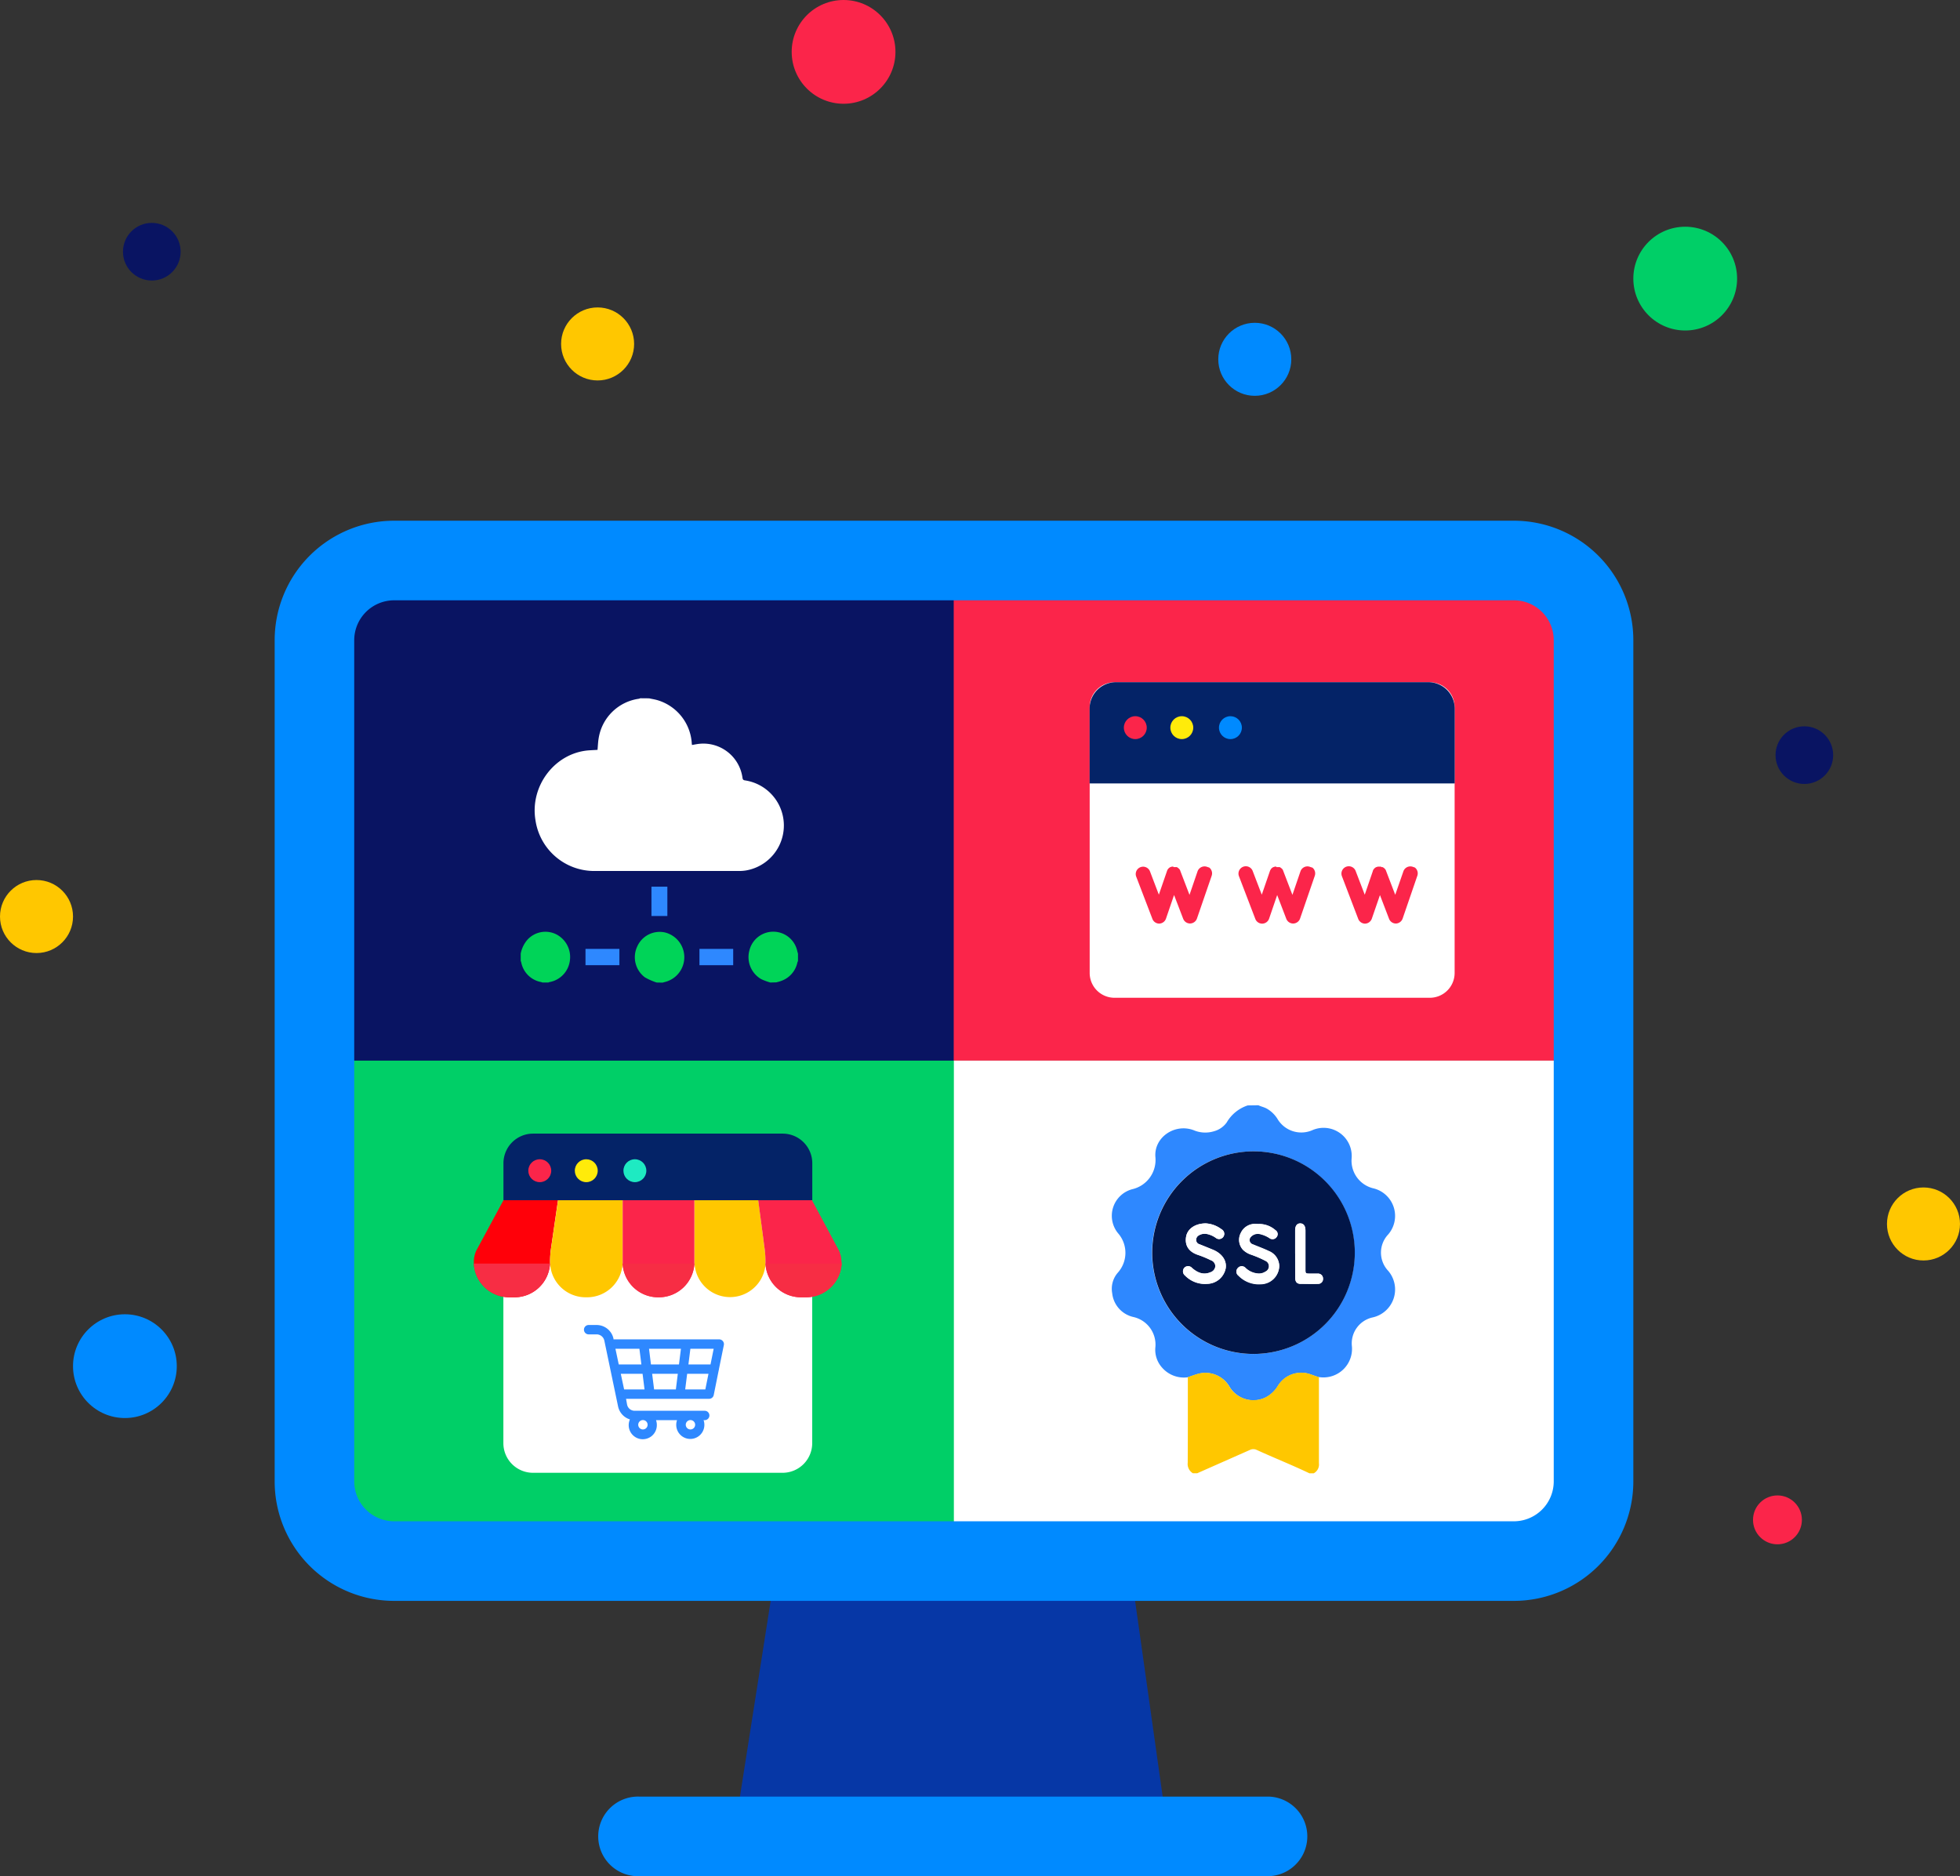 <svg xmlns="http://www.w3.org/2000/svg" viewBox="0 0 510 488.22"><rect x="0" y="0" width="510" height="488.22" fill="#333333" stroke="none"/><defs><style>.cls-1{fill:#091462;}.cls-2,.cls-9{fill:#fb254a;}.cls-3{fill:#00cf67;}.cls-4{fill:#fff;}.cls-5{fill:#0637a6;}.cls-6{fill:#008aff;}.cls-7{fill:#042367;}.cls-8{fill:#ffeb0a;}.cls-9{stroke:#fff;stroke-miterlimit:10;stroke-width:2px;}.cls-10{fill:#00d458;}.cls-11{fill:#2e88ff;}.cls-12{fill:#ffc700;}.cls-13{fill:#021648;}.cls-14{fill:#ff0009;}.cls-15{fill:#f72d44;}.cls-16{fill:#1eeac2;}</style></defs><title>computador</title><g id="Capa_2" data-name="Capa 2"><g id="Capa_1-2" data-name="Capa 1"><path class="cls-1" d="M390.32,406.23H104.46A23.48,23.48,0,0,1,81,382.75V169.33a23.48,23.48,0,0,1,23.48-23.48H390.32a23.49,23.49,0,0,1,23.49,23.48V382.75A23.49,23.49,0,0,1,390.32,406.23Z"/><path class="cls-2" d="M391.16,145.85h-143V406.23h143a23.49,23.49,0,0,0,23.49-23.48V169.33a23.49,23.49,0,0,0-23.49-23.48Z"/><path class="cls-3" d="M81.82,276V382.75a23.48,23.48,0,0,0,23.48,23.48H391.16a23.49,23.49,0,0,0,23.49-23.48V276Z"/><path class="cls-4" d="M248.2,276V406.23h143a23.49,23.49,0,0,0,23.49-23.48V276Z"/><path class="cls-5" d="M190.9,477.93l11.26-71.7H293.9L304,477.92Z"/><path class="cls-6" d="M330.13,488.22H166.34a10.36,10.36,0,1,1,0-20.71H330.13a10.36,10.36,0,0,1,0,20.71Z"/><path class="cls-6" d="M393.9,416.58H102.57a31.09,31.09,0,0,1-31.1-31.1V166.6a31.09,31.09,0,0,1,31.1-31.1H393.9A31.09,31.09,0,0,1,425,166.6V385.48a31.09,31.09,0,0,1-31.1,31.1ZM102.57,156.21a10.4,10.4,0,0,0-10.4,10.39V385.48a10.4,10.4,0,0,0,10.4,10.39H393.9a10.39,10.39,0,0,0,10.39-10.39V166.6a10.39,10.39,0,0,0-10.39-10.39Z"/><path class="cls-4" d="M372,259.64H290a6.46,6.46,0,0,1-6.46-6.46V184a6.46,6.46,0,0,1,6.46-6.46H372A6.46,6.46,0,0,1,378.5,184v69.2A6.46,6.46,0,0,1,372,259.64Z"/><path class="cls-7" d="M371.64,177.52H290.38a6.86,6.86,0,0,0-6.86,6.85v19.49h95V184.37A6.86,6.86,0,0,0,371.64,177.52Z"/><circle class="cls-2" cx="295.41" cy="189.35" r="2.98"/><circle class="cls-8" cx="307.51" cy="189.35" r="2.98"/><circle class="cls-6" cx="320.16" cy="189.35" r="2.98"/><path class="cls-9" d="M314.37,224.61a2.93,2.93,0,0,0-3.71,1.81l-1.2,3.51-1.38-3.6,0-.09-.07-.16c0-.05-.05-.09-.07-.13a.75.75,0,0,1-.07-.12l-.09-.14-.07-.09a.69.69,0,0,0-.11-.13l-.08-.09-.1-.11-.1-.09-.11-.09-.12-.09a.41.41,0,0,0-.11-.07.57.57,0,0,0-.13-.08l-.13-.07-.12-.06-.2-.08-.06,0h0a2.93,2.93,0,0,0-.57-.13h0l-.28,0h-.35a1.52,1.52,0,0,0-.21,0h-.08l-.28.07-.19.06h0l-.1,0-.15.07-.14.08-.1.06-.14.09-.1.07-.12.1-.1.08-.1.11-.1.1-.08.1-.09.13a.61.61,0,0,0-.07.1l-.09.13-.06.13s0,.08-.07.13,0,.11-.07.17l0,.08-1.21,3.51-1.37-3.6a2.92,2.92,0,0,0-5.45,2.08l4.25,11.1a2.91,2.91,0,0,0,2.72,1.88h0a2.93,2.93,0,0,0,2.71-2l1.2-3.51,1.38,3.6a2.92,2.92,0,0,0,2.72,1.88h.06a2.93,2.93,0,0,0,2.7-2l3.82-11.1a2.93,2.93,0,0,0-1.81-3.71Z"/><path class="cls-9" d="M341.15,224.61a2.92,2.92,0,0,0-3.71,1.81l-1.2,3.51-1.38-3.6,0-.09a1.19,1.19,0,0,0-.08-.16.54.54,0,0,0-.07-.13l-.06-.12-.09-.13-.07-.1-.11-.13-.08-.09-.1-.11-.11-.09-.1-.09-.12-.09-.11-.07a.57.57,0,0,0-.13-.08l-.13-.07-.12-.06-.19-.08-.07,0h0a2.68,2.68,0,0,0-.56-.13h0l-.28,0h-.35l-.22,0h-.08l-.27.07-.2.07h0l-.1,0-.15.07-.14.07a.41.41,0,0,1-.11.07l-.13.09-.1.07-.12.1-.1.08-.1.11-.1.1-.08.1a1.47,1.47,0,0,0-.1.13l-.06.1-.09.13-.06.13a.54.54,0,0,0-.07.13c0,.05-.05.11-.07.17l0,.08-1.21,3.51-1.38-3.6a2.91,2.91,0,1,0-5.44,2.08l4.25,11.1a2.91,2.91,0,0,0,2.72,1.88h.05a2.93,2.93,0,0,0,2.71-2l1.2-3.51,1.38,3.6a2.92,2.92,0,0,0,2.72,1.88h.05a2.93,2.93,0,0,0,2.71-2l3.82-11.1a2.93,2.93,0,0,0-1.81-3.71Z"/><path class="cls-9" d="M367.92,224.61a2.92,2.92,0,0,0-3.7,1.81L363,229.93l-1.38-3.6,0-.09c0-.05-.05-.11-.08-.16a.54.54,0,0,0-.07-.13.75.75,0,0,0-.07-.12.6.6,0,0,0-.09-.13.36.36,0,0,0-.07-.1.64.64,0,0,0-.1-.13l-.08-.09-.11-.11-.1-.09-.1-.09-.12-.09-.11-.07-.13-.08-.13-.07-.12-.06-.2-.08-.06,0h0a2.63,2.63,0,0,0-.57-.13h0l-.28,0h-.35a1.66,1.66,0,0,0-.22,0h0l-.33.08-.19.06h0l-.11,0a.61.61,0,0,1-.14.07l-.14.08-.11.06-.14.09-.09.07-.13.1-.09.08-.11.11-.09.1-.09.11a1.25,1.25,0,0,0-.09.12l-.07.1-.08.13a.83.83,0,0,0-.07.13l-.06.13a.87.87,0,0,0-.07.17.3.3,0,0,1,0,.08l-1.2,3.51-1.38-3.6a2.91,2.91,0,0,0-5.44,2.08l4.24,11.1a2.93,2.93,0,0,0,2.73,1.88h0a2.93,2.93,0,0,0,2.7-2l1.21-3.51,1.38,3.6a2.91,2.91,0,0,0,2.72,1.88h0a2.93,2.93,0,0,0,2.71-2l3.81-11.1a2.91,2.91,0,0,0-1.81-3.71Z"/><g id="qaeqNg.tif"><path class="cls-4" d="M168.89,181.72c.73.16,1.47.27,2.19.48A12.51,12.51,0,0,1,180,193.41a4.32,4.32,0,0,0,.06.45c.67-.11,1.31-.25,1.95-.31a10.27,10.27,0,0,1,11.19,8.86c.08.5.27.61.7.67a11.87,11.87,0,0,1,.15,23.44,11.49,11.49,0,0,1-1.76.13H154.57a15.45,15.45,0,0,1-15.24-13.23c-1.47-8.87,5-17.4,13.73-18.15.8-.06,1.59-.09,2.42-.14.09-1,.12-2,.29-3a12.32,12.32,0,0,1,10.47-10.3,3,3,0,0,0,.39-.13Z"/><path class="cls-10" d="M200.45,255.67a15.84,15.84,0,0,1-2.36-.87,6.61,6.61,0,0,1-3.08-7.52,6.39,6.39,0,0,1,12.47.33c.05.19.11.37.16.55V250c0,.15-.12.3-.16.46a6.49,6.49,0,0,1-4.28,4.82c-.39.15-.8.24-1.2.35Z"/><path class="cls-10" d="M135.49,248.16a7.75,7.75,0,0,1,1.71-3.58,6.32,6.32,0,0,1,7.42-1.51,6.63,6.63,0,0,1,3.67,6.86,6.51,6.51,0,0,1-5.22,5.61c-.14,0-.26.09-.39.13h-1.55a2.08,2.08,0,0,0-.32-.12,6.45,6.45,0,0,1-5.18-5.12,2.58,2.58,0,0,0-.14-.39Z"/><path class="cls-10" d="M170.86,255.67a15.88,15.88,0,0,1-3.06-1.35,6.54,6.54,0,0,1-2-8,6.39,6.39,0,0,1,7.17-3.69,6.64,6.64,0,0,1-.07,12.93,3.88,3.88,0,0,0-.45.14Z"/><path class="cls-11" d="M152.35,251.16v-4.24h8.82v4.24Z"/><path class="cls-11" d="M190.78,246.92v4.25H182v-4.25Z"/><path class="cls-11" d="M173.65,230.73v7.63h-4.14v-7.63Z"/></g><g id="BriM2i.tif"><path class="cls-11" d="M327.44,287.61c.74.36,1.56.5,2.28.93a7.91,7.91,0,0,1,2.66,2.58,7.2,7.2,0,0,0,9.18,2.94,7.32,7.32,0,0,1,10.14,7.34,7.39,7.39,0,0,0,5.66,7.83,7.38,7.38,0,0,1,3.85,12,6.9,6.9,0,0,0,0,9.46,7.45,7.45,0,0,1-4.05,12.13,6.91,6.91,0,0,0-5.4,7.4,7.43,7.43,0,0,1-8.27,8.16,1.23,1.23,0,0,0-.27,0c-1.41-.36-2.73-1.09-4.21-1.13a7.08,7.08,0,0,0-6.47,3.37,8.15,8.15,0,0,1-3.14,3,7.26,7.26,0,0,1-9.46-2.73,7.24,7.24,0,0,0-8.18-3.37c-.9.25-1.77.58-2.65.87a7.52,7.52,0,0,1-6.73-2.51,6.92,6.92,0,0,1-1.76-5.16,7.36,7.36,0,0,0-5.67-8,7.1,7.1,0,0,1-5.55-6.19,6.38,6.38,0,0,1,1.51-5.41,7.74,7.74,0,0,0,0-10.22,7.16,7.16,0,0,1,3.73-11.45,7.81,7.81,0,0,0,6-8.36c-.42-5.1,5-8.83,9.93-7a7.71,7.71,0,0,0,5.29.29,6,6,0,0,0,3.33-2.29,9.92,9.92,0,0,1,5.47-4.44Zm-1.37,12A26.36,26.36,0,1,0,352.48,326,26.38,26.38,0,0,0,326.07,299.6Z"/><path class="cls-12" d="M309.08,358.35c.88-.29,1.75-.62,2.65-.87a7.24,7.24,0,0,1,8.18,3.37,7.26,7.26,0,0,0,9.46,2.73,8.15,8.15,0,0,0,3.14-3,7.08,7.08,0,0,1,6.47-3.37c1.48,0,2.8.77,4.21,1.13,0,7.47,0,14.94,0,22.42a2.6,2.6,0,0,1-1.35,2.62h-1.13c-4.52-2.16-9.16-4-13.73-6.09a2,2,0,0,0-1.72,0l-13.74,6.08h-1.12a2.8,2.8,0,0,1-1.35-2.73C309.1,373.24,309.08,365.79,309.08,358.35Z"/><path class="cls-13" d="M326.07,299.6a26.36,26.36,0,1,1-26.26,26.26A26.39,26.39,0,0,1,326.07,299.6Zm-12.31,18.75c-2.74,0-4.76,1.4-5.13,3.45-.34,1.9.29,3.86,3.15,4.79a26.54,26.54,0,0,1,3.27,1.36,1.67,1.67,0,0,1,1.18,1.54,1.8,1.8,0,0,1-1.25,1.59c-1.85.79-3.38.12-4.79-1.09a1.37,1.37,0,0,0-2-.1,1.39,1.39,0,0,0,.17,2.06,7.23,7.23,0,0,0,5.78,2.15,5,5,0,0,0,4.78-4c.34-2-.9-3.85-3.27-4.86l-.44-.18c-1-.42-2.07-.85-3.11-1.26a1.13,1.13,0,0,1-.85-1,1.32,1.32,0,0,1,.7-1.32,2.94,2.94,0,0,1,2.07-.36,6.14,6.14,0,0,1,2.31,1,1.35,1.35,0,1,0,1.49-2.23A7.48,7.48,0,0,0,313.76,318.35Zm13.66.16h-.84a4.08,4.08,0,0,0-3.72,2.4,3.82,3.82,0,0,0,.59,4.35,5.57,5.57,0,0,0,2.06,1.24,27.8,27.8,0,0,1,3.76,1.61,1.55,1.55,0,0,1,0,2.84,3,3,0,0,1-2.06.46A5.24,5.24,0,0,1,324.1,330a1.34,1.34,0,0,0-2,0,1.31,1.31,0,0,0,.16,2,7.4,7.4,0,0,0,5.75,2.21,4.86,4.86,0,0,0,4.85-4.7,4.28,4.28,0,0,0-2.72-3.91c-1.34-.65-2.76-1.15-4.13-1.73a1.18,1.18,0,0,1-.66-1.81,2.43,2.43,0,0,1,2.7-.84,7.32,7.32,0,0,1,2.27,1,1.31,1.31,0,0,0,1.89-.32,1.18,1.18,0,0,0-.33-1.72A6.37,6.37,0,0,0,327.42,318.51Zm9.6,7.68c0,2.12,0,4.24,0,6.36,0,1,.43,1.52,1.35,1.55,1.53,0,3.06.06,4.59,0a1.25,1.25,0,0,0,1.29-1.32,1.29,1.29,0,0,0-1.35-1.35c-.66,0-1.31,0-2,0-1.22,0-1.22,0-1.22-1.18,0-3.34,0-6.67,0-10,0-1.22-.49-1.87-1.34-1.88S337,319,337,320.21C337,322.2,337,324.2,337,326.19Z"/><path class="cls-4" d="M313.76,318.35a7.48,7.48,0,0,1,4.07,1.5,1.35,1.35,0,1,1-1.49,2.23,6.14,6.14,0,0,0-2.31-1,2.94,2.94,0,0,0-2.07.36,1.32,1.32,0,0,0-.7,1.32,1.13,1.13,0,0,0,.85,1c1,.41,2.07.84,3.11,1.26l.44.18c2.37,1,3.61,2.86,3.27,4.86a5,5,0,0,1-4.78,4,7.23,7.23,0,0,1-5.78-2.15,1.39,1.39,0,0,1-.17-2.06,1.37,1.37,0,0,1,2,.1c1.41,1.21,2.94,1.88,4.79,1.09a1.8,1.8,0,0,0,1.25-1.59,1.67,1.67,0,0,0-1.18-1.54,26.54,26.54,0,0,0-3.27-1.36c-2.86-.93-3.49-2.89-3.15-4.79C309,319.75,311,318.36,313.76,318.35Z"/><path class="cls-4" d="M327.42,318.51a6.37,6.37,0,0,1,4.47,1.58,1.18,1.18,0,0,1,.33,1.72,1.31,1.31,0,0,1-1.89.32,7.32,7.32,0,0,0-2.27-1,2.43,2.43,0,0,0-2.7.84,1.18,1.18,0,0,0,.66,1.81c1.37.58,2.79,1.08,4.13,1.73a4.28,4.28,0,0,1,2.72,3.91,4.86,4.86,0,0,1-4.85,4.7,7.4,7.4,0,0,1-5.75-2.21,1.31,1.31,0,0,1-.16-2,1.34,1.34,0,0,1,2,0,5.24,5.24,0,0,0,3.07,1.44,3,3,0,0,0,2.06-.46,1.55,1.55,0,0,0,0-2.84,27.8,27.8,0,0,0-3.76-1.61,5.57,5.57,0,0,1-2.06-1.24,3.82,3.82,0,0,1-.59-4.35,4.08,4.08,0,0,1,3.72-2.4Z"/><path class="cls-4" d="M337,326.19c0-2,0-4,0-6,0-1.21.48-1.86,1.35-1.85s1.34.66,1.34,1.88c0,3.34,0,6.67,0,10,0,1.18,0,1.18,1.22,1.18.66,0,1.31,0,2,0a1.29,1.29,0,0,1,1.35,1.35,1.25,1.25,0,0,1-1.29,1.32c-1.53.05-3.06,0-4.59,0-.92,0-1.35-.57-1.35-1.55C337,330.43,337,328.31,337,326.19Z"/></g><path class="cls-4" d="M211.34,312.33v63.21a7.71,7.71,0,0,1-7.71,7.71H138.68a7.71,7.71,0,0,1-7.7-7.71V312.33Z"/><path class="cls-14" d="M145.19,312.33l-1.88,12.93a24.21,24.21,0,0,0-.19,3.07c0,.16,0,.32,0,.48a9.25,9.25,0,0,1-9.23,8.77h-1.35a9.26,9.26,0,0,1-9.24-8.77c0-.16,0-.32,0-.48a6.93,6.93,0,0,1,.65-2.94L131,312.33l6.48-1.92Z"/><path class="cls-12" d="M162,312.33v16c0,.16,0,.32,0,.48a9.25,9.25,0,0,1-9.24,8.77h-.38a9.26,9.26,0,0,1-9.24-8.77c0-.16,0-.32,0-.48a24.21,24.21,0,0,1,.19-3.07l1.88-12.93,8.14-1.92Z"/><path class="cls-2" d="M180.69,312.33v16c0,.16,0,.32,0,.48a9.25,9.25,0,0,1-9.24,8.77h-.19a9.25,9.25,0,0,1-9.24-8.77c0-.16,0-.32,0-.48v-16l9.54-1.92Z"/><path class="cls-12" d="M199.2,328.33c0,.16,0,.32,0,.48a9.25,9.25,0,0,1-18.47,0c0-.16,0-.32,0-.48v-16l8.58-1.92,8,1.92L199,325.25A26.51,26.51,0,0,1,199.2,328.33Z"/><path class="cls-2" d="M219,328.33c0,.16,0,.32,0,.48a9.25,9.25,0,0,1-9.24,8.77h-1.34a9.24,9.24,0,0,1-9.24-8.77c0-.16,0-.32,0-.48a26.51,26.51,0,0,0-.18-3.08l-1.71-12.92,7-1.92,7,1.92,7,13.06a7.32,7.32,0,0,1,.49,1.43,7,7,0,0,1,.16,1.51Z"/><path class="cls-11" d="M188.35,350a1.24,1.24,0,0,0-1.2-1.47H159.63l0-.19a4.5,4.5,0,0,0-4.38-3.55h-2.08a1.22,1.22,0,0,0,0,2.44h2.08a2.05,2.05,0,0,1,2,1.62L160.83,366a4.51,4.51,0,0,0,3.08,3.36,3.66,3.66,0,1,0,7,1.42,3.61,3.61,0,0,0-.21-1.23h5.47a3.61,3.61,0,0,0-.21,1.23,3.66,3.66,0,0,0,7.32,0,3.61,3.61,0,0,0-.21-1.23h.3a1.22,1.22,0,1,0,0-2.44h-18.2a2,2,0,0,1-2-1.61L162.9,364h21.62a1.23,1.23,0,0,0,1.2-1l1.28-6.36a.81.81,0,0,0,.06-.31Zm-19.84,20.76a1.22,1.22,0,1,1-1.22-1.23A1.22,1.22,0,0,1,168.51,370.73Zm12.37,0a1.22,1.22,0,1,1-1.22-1.23A1.22,1.22,0,0,1,180.88,370.73Zm4-15.71h-5.75l.51-4.07h6.06Zm-14.68,6.51-.51-4.07h6.68l-.51,4.07Zm-.82-6.51-.5-4.07h8.3l-.51,4.07Zm-3-4.07.51,4.07H161l-.86-4.07Zm-4.85,6.51h5.67l.51,4.07h-5.31Zm16.76,4.07.51-4.07h5.55l-.82,4.07Z"/><path class="cls-15" d="M123.28,328.81H143.1a9.25,9.25,0,0,1-9.23,8.77h-1.35a9.26,9.26,0,0,1-9.24-8.77Z"/><path class="cls-15" d="M162,328.81h18.67a9.25,9.25,0,0,1-9.24,8.77h-.19A9.25,9.25,0,0,1,162,328.81Z"/><path class="cls-15" d="M219,328.81a9.25,9.25,0,0,1-9.24,8.77h-1.34a9.24,9.24,0,0,1-9.24-8.77Z"/><path class="cls-7" d="M131,312.33V302.7a7.71,7.71,0,0,1,7.7-7.71h64.95a7.71,7.71,0,0,1,7.71,7.71v9.63Z"/><circle class="cls-2" cx="140.45" cy="304.64" r="2.98"/><circle class="cls-8" cx="152.55" cy="304.64" r="2.98"/><circle class="cls-16" cx="165.2" cy="304.64" r="2.98"/><circle class="cls-6" cx="32.5" cy="355.5" r="13.5"/><circle class="cls-6" cx="326.5" cy="93.5" r="9.5"/><circle class="cls-2" cx="219.5" cy="13.5" r="13.5"/><circle class="cls-2" cx="462.5" cy="395.5" r="6.36"/><circle class="cls-12" cx="9.5" cy="238.5" r="9.5"/><circle class="cls-12" cx="155.5" cy="89.5" r="9.5"/><circle class="cls-12" cx="500.5" cy="318.5" r="9.5"/><circle class="cls-1" cx="469.5" cy="196.5" r="7.5"/><circle class="cls-1" cx="39.5" cy="65.5" r="7.5"/><circle class="cls-3" cx="438.5" cy="72.5" r="13.5"/></g></g></svg>